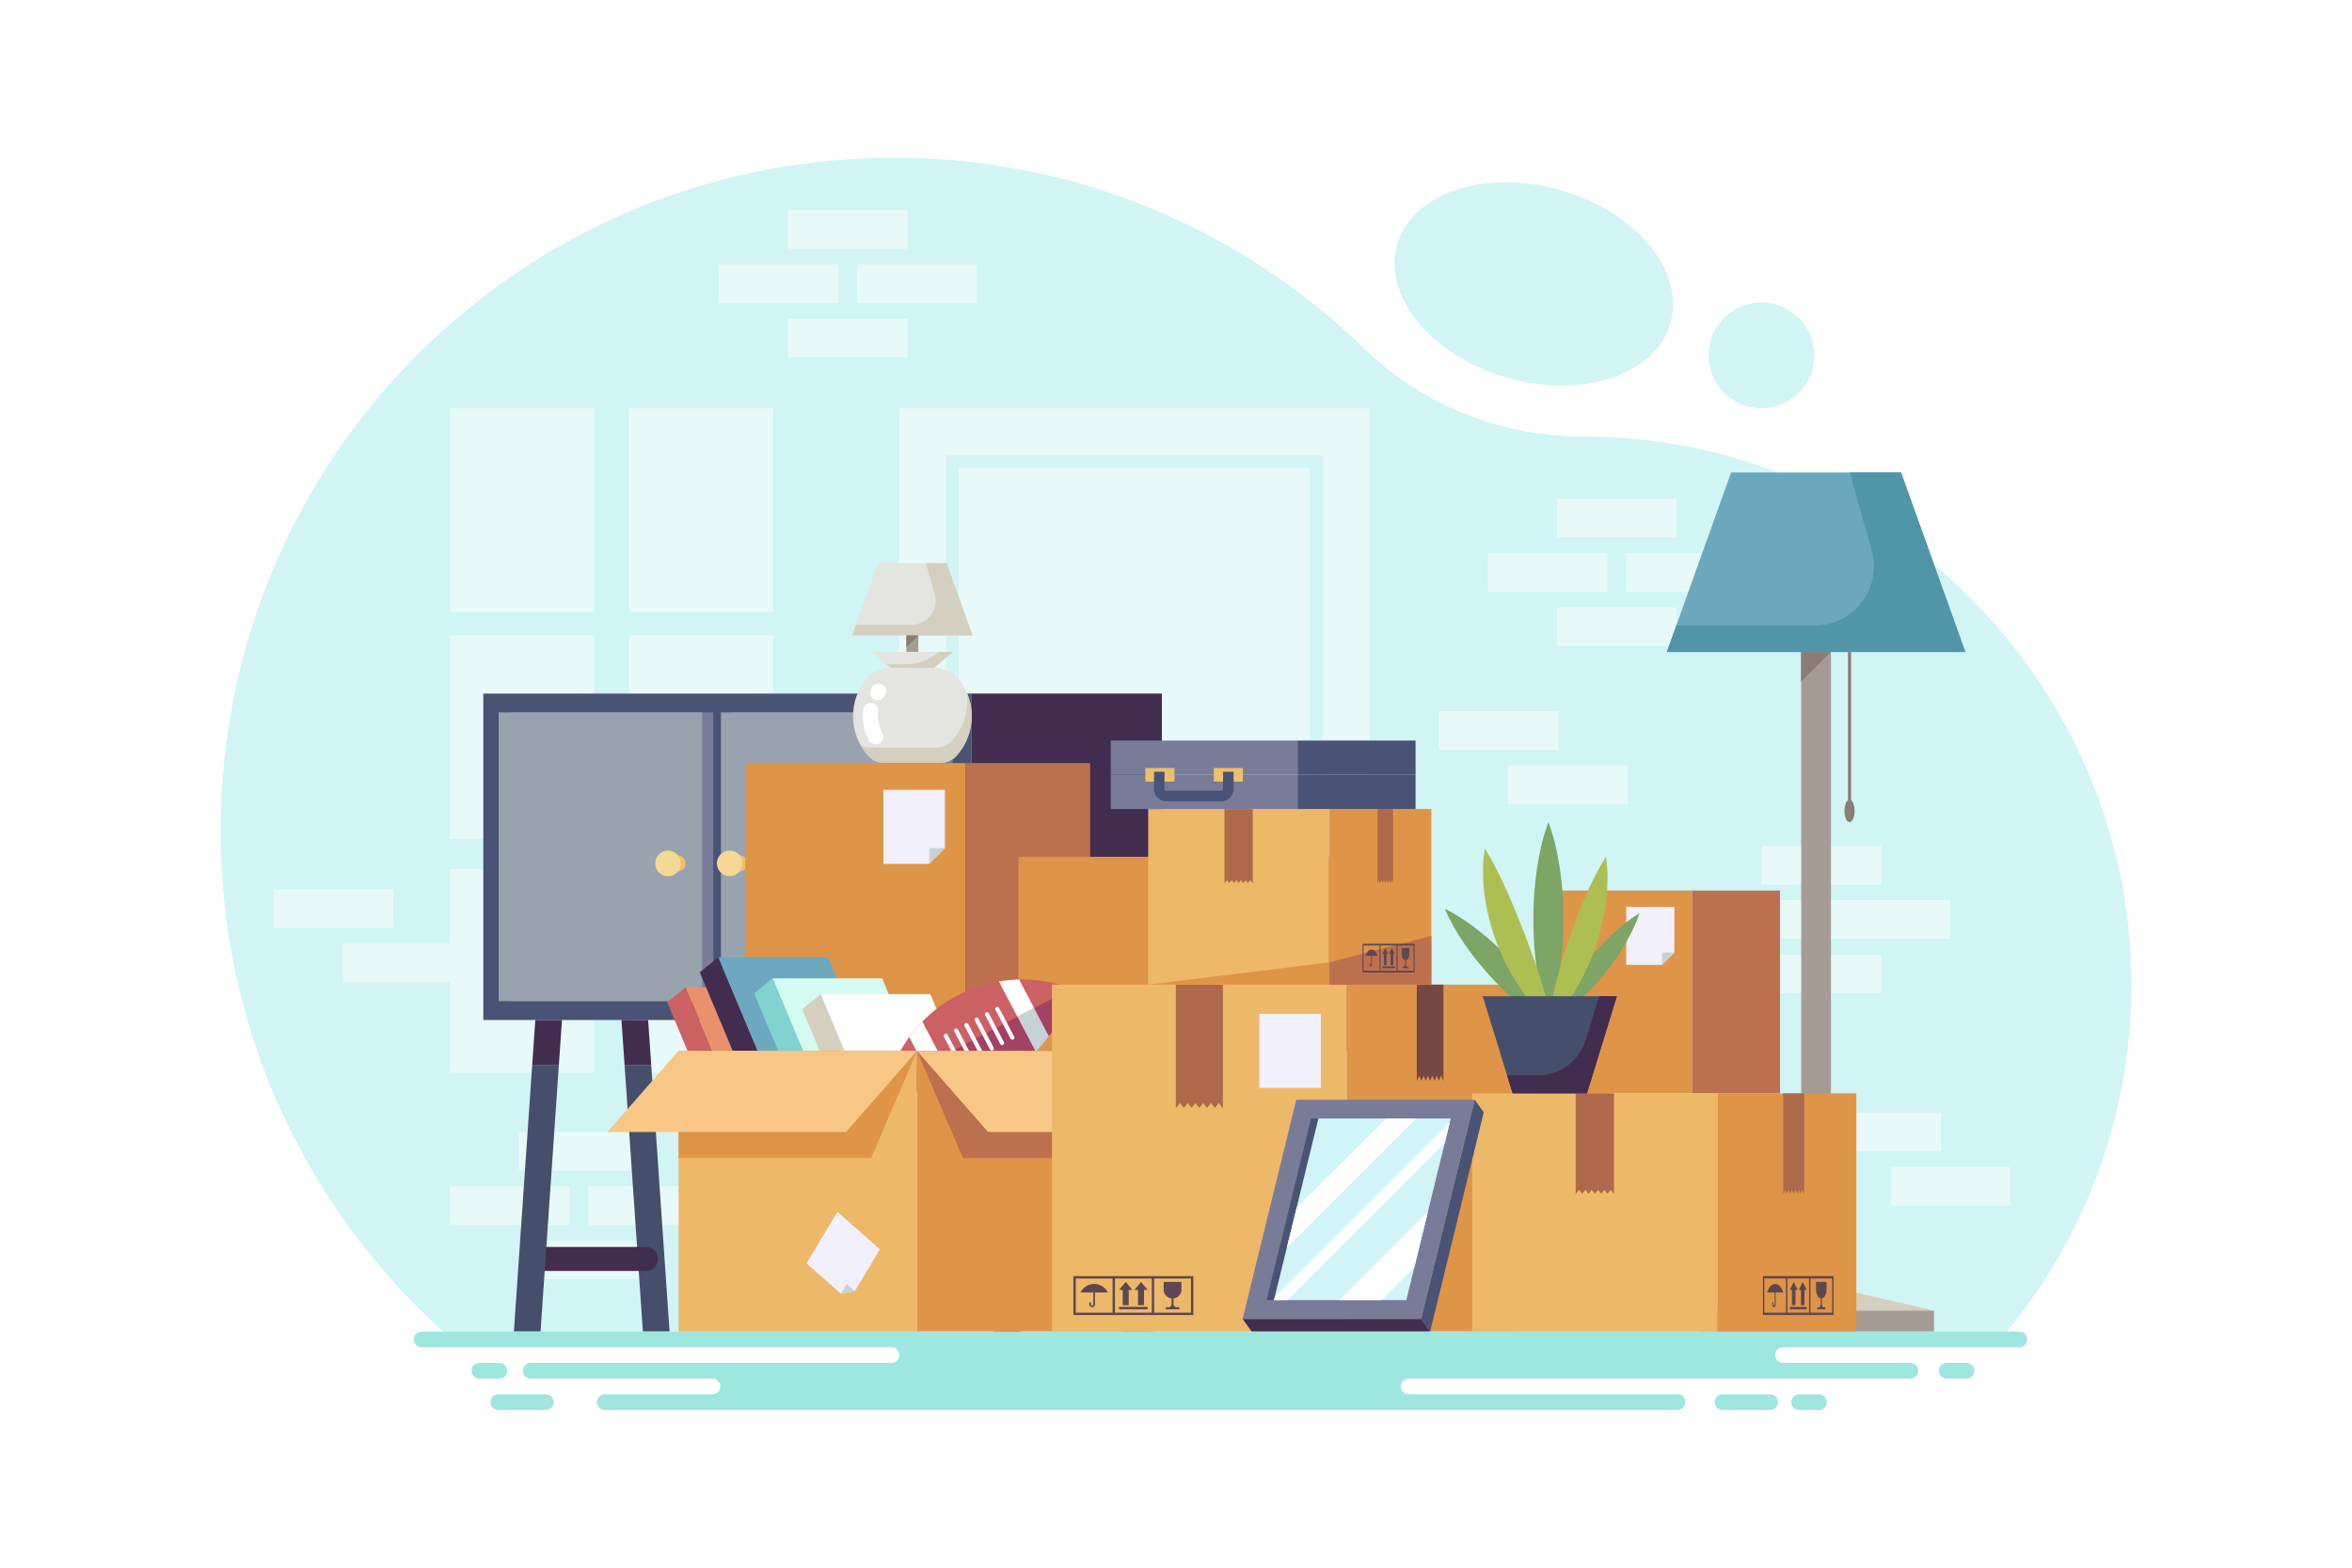 <?xml version="1.0" encoding="utf-8"?>
<!-- Generator: Adobe Illustrator 27.5.0, SVG Export Plug-In . SVG Version: 6.00 Build 0)  -->
<svg version="1.1" xmlns="http://www.w3.org/2000/svg" xmlns:xlink="http://www.w3.org/1999/xlink" x="0px" y="0px"
	 viewBox="0 0 750 500" style="enable-background:new 0 0 750 500;" xml:space="preserve">
<g id="BACKGROUND">
	<rect style="fill:#FFFFFF;" width="750" height="500"/>
</g>
<g id="OBJECT">
	<g>
		<g>
			<g>
				<path style="fill:#D1F4F5;" d="M679.562,319.627c3.157-97.339-75.524-179.48-172.91-180.356
					c-0.557-0.005-1.114-0.007-1.67-0.007c-26.08,0.011-51.281-9.912-69.97-28.101c-39.412-38.356-93.495-61.711-153.034-60.84
					c-117.099,1.713-210.683,95.95-211.624,213.058C69.838,327.406,97.337,385.014,141.32,424.7h498.648
					C663.628,395.933,678.27,359.468,679.562,319.627z"/>
				
					<ellipse transform="matrix(0.277 -0.961 0.961 0.277 266.664 535.342)" style="fill:#D1F4F5;" cx="488.945" cy="90.533" rx="31.094" ry="45.335"/>
				
					<ellipse transform="matrix(0.228 -0.974 0.974 0.228 323.003 634.558)" style="fill:#D1F4F5;" cx="561.704" cy="113.568" rx="16.868" ry="16.868"/>
			</g>
			<g>
				<g>
					<g>
						<rect x="143.483" y="130.217" style="fill:#E7FAF9;" width="46.009" height="65"/>
						<rect x="200.531" y="130.217" style="fill:#E7FAF9;" width="46.009" height="65"/>
					</g>
					<g>
						<rect x="143.483" y="202.631" style="fill:#E7FAF9;" width="46.009" height="65"/>
						<rect x="200.531" y="202.631" style="fill:#E7FAF9;" width="46.009" height="65"/>
					</g>
					<g>
						<rect x="143.483" y="277.173" style="fill:#E7FAF9;" width="46.009" height="65"/>
						<rect x="200.531" y="277.173" style="fill:#E7FAF9;" width="46.009" height="65"/>
					</g>
				</g>
				<g>
					<rect x="474.445" y="176.367" style="fill:#E7FAF9;" width="38.149" height="12.333"/>
					<rect x="518.564" y="176.367" style="fill:#E7FAF9;" width="38.149" height="12.333"/>
					<rect x="496.51" y="193.7" style="fill:#E7FAF9;" width="38.149" height="12.333"/>
					<rect x="496.51" y="159.033" style="fill:#E7FAF9;" width="38.149" height="12.333"/>
				</g>
				<g>
					<rect x="539.64" y="287.109" style="fill:#E7FAF9;" width="38.149" height="12.333"/>
					<rect x="583.758" y="287.109" style="fill:#E7FAF9;" width="38.149" height="12.333"/>
					<rect x="561.704" y="304.443" style="fill:#E7FAF9;" width="38.149" height="12.333"/>
					<rect x="561.704" y="269.776" style="fill:#E7FAF9;" width="38.149" height="12.333"/>
				</g>
				<g>
					<rect x="229.234" y="84.367" style="fill:#E7FAF9;" width="38.149" height="12.333"/>
					<rect x="273.353" y="84.367" style="fill:#E7FAF9;" width="38.149" height="12.333"/>
					<rect x="251.299" y="101.7" style="fill:#E7FAF9;" width="38.149" height="12.333"/>
					<rect x="251.299" y="67.033" style="fill:#E7FAF9;" width="38.149" height="12.333"/>
				</g>
				<g>
					<rect x="143.483" y="378.366" style="fill:#E7FAF9;" width="38.149" height="12.333"/>
					<rect x="187.602" y="378.366" style="fill:#E7FAF9;" width="38.149" height="12.333"/>
					<rect x="165.547" y="395.7" style="fill:#E7FAF9;" width="38.149" height="12.333"/>
					<rect x="165.547" y="361.033" style="fill:#E7FAF9;" width="38.149" height="12.333"/>
				</g>
				<g>
					<rect x="580.774" y="354.866" style="fill:#E7FAF9;" width="38.149" height="12.333"/>
					<rect x="602.838" y="372.2" style="fill:#E7FAF9;" width="38.149" height="12.333"/>
				</g>
				<g>
					
						<rect x="480.903" y="244.154" transform="matrix(-1 -1.224647e-16 1.224647e-16 -1 999.955 500.642)" style="fill:#E7FAF9;" width="38.149" height="12.333"/>
					
						<rect x="458.839" y="226.821" transform="matrix(-1 -1.224647e-16 1.224647e-16 -1 955.827 465.976)" style="fill:#E7FAF9;" width="38.149" height="12.333"/>
				</g>
				<g>
					<rect x="87.306" y="283.649" style="fill:#E7FAF9;" width="38.149" height="12.333"/>
					<rect x="109.371" y="300.983" style="fill:#E7FAF9;" width="38.149" height="12.333"/>
				</g>
				<g>
					<rect x="286.754" y="130.217" style="fill:#E7FAF9;" width="149.926" height="294.483"/>
					<g>
						<rect x="305.754" y="149.217" style="fill:#E7FAF9;" width="111.925" height="256.483"/>
						<path style="fill:#D1F4F5;" d="M301.754,145.217V409.7h119.925V145.217H301.754z M417.679,405.7H305.754V149.217h111.925
							V405.7z"/>
					</g>
				</g>
			</g>
		</g>
		<g>
			<g>
				<g>
					<g>
						<rect x="154.118" y="221.212" style="fill:#495375;" width="155.726" height="104.102"/>
						<rect x="309.844" y="221.212" style="fill:#422C4F;" width="60.655" height="104.102"/>
						<g>
							<rect x="162.57" y="227.212" style="fill:#797C99;" width="64.882" height="92.101"/>
							<rect x="233.452" y="227.212" style="fill:#797C99;" width="70.392" height="92.101"/>
						</g>
						<g>
							<rect x="159.008" y="227.212" style="fill:#99A3B0;" width="64.882" height="92.101"/>
							<rect x="229.89" y="227.212" style="fill:#99A3B0;" width="70.392" height="92.101"/>
						</g>
					</g>
					<g>
						<g>
							<path style="fill:#F0BF6C;" d="M218.648,275.373c0,1.42-1.151,2.57-2.57,2.57c-1.42,0-2.57-1.151-2.57-2.57
								c0-1.419,1.151-2.57,2.57-2.57C217.497,272.803,218.648,273.953,218.648,275.373z"/>
							<path style="fill:#F5D896;" d="M217.111,275.373c0,2.255-1.828,4.083-4.083,4.083c-2.255,0-4.083-1.828-4.083-4.083
								c0-2.255,1.828-4.083,4.083-4.083C215.283,271.29,217.111,273.118,217.111,275.373z"/>
						</g>
						<g>
							<path style="fill:#F0BF6C;" d="M238.304,275.373c0,1.42-1.151,2.57-2.57,2.57c-1.419,0-2.57-1.151-2.57-2.57
								c0-1.419,1.151-2.57,2.57-2.57C237.153,272.803,238.304,273.953,238.304,275.373z"/>
							<path style="fill:#F5D896;" d="M236.766,275.373c0,2.255-1.828,4.083-4.083,4.083s-4.083-1.828-4.083-4.083
								c0-2.255,1.828-4.083,4.083-4.083S236.766,273.118,236.766,275.373z"/>
						</g>
					</g>
				</g>
				<g>
					<polygon style="fill:#422C4F;" points="358.051,424.7 366.551,424.7 359.718,325.314 351.218,325.314 					"/>
					<path style="fill:#422C4F;" d="M359.055,405.366h-35.813V397.7h35.813c2.115,0,3.83,1.715,3.83,3.83v0.007
						C362.885,403.652,361.17,405.366,359.055,405.366z"/>
					<polygon style="fill:#422C4F;" points="325.408,424.7 316.908,424.7 323.741,325.314 332.241,325.314 					"/>
				</g>
				<g>
					<g>
						<polygon style="fill:#422C4F;" points="206.674,325.314 198.174,325.314 199.161,339.66 207.661,339.66 						"/>
						<polygon style="fill:#454F6B;" points="199.161,339.66 205.008,424.7 213.508,424.7 207.661,339.66 						"/>
					</g>
					<path style="fill:#422C4F;" d="M206.011,405.366h-35.813V397.7h35.813c2.115,0,3.83,1.715,3.83,3.83v0.007
						C209.841,403.652,208.126,405.366,206.011,405.366z"/>
					<g>
						<polygon style="fill:#454F6B;" points="163.864,424.7 172.364,424.7 178.211,339.66 169.711,339.66 						"/>
						<polygon style="fill:#422C4F;" points="170.698,325.314 169.711,339.66 178.211,339.66 179.198,325.314 						"/>
					</g>
				</g>
			</g>
			<g>
				<g>
					<g>
						<polygon style="fill:#6CA8BC;" points="626.699,207.938 531.513,207.938 552.007,150.7 606.205,150.7 						"/>
						<path style="fill:#5195A8;" d="M626.699,207.938L606.205,150.7h-16.376l7.009,24.811c3.401,12.04-5.644,23.995-18.155,23.995
							h-44.151l-3.019,8.432H626.699z"/>
					</g>
					<g>
						<rect x="574.364" y="207.938" style="fill:#A59B95;" width="9.484" height="202.501"/>
						<polygon style="fill:#897D76;" points="583.848,207.938 574.318,217.468 574.318,207.938 						"/>
						<polygon style="fill:#D4CFBE;" points="574.364,410.439 541.495,418.013 616.716,418.013 583.848,410.439 						"/>
						<rect x="541.495" y="418.013" style="fill:#A59B95;" width="75.221" height="6.687"/>
					</g>
				</g>
				<path style="fill:#897D76;" d="M590.279,255.224v-47.286h-1v47.286c-0.651,0.467-1.125,1.801-1.125,3.392
					c0,1.979,0.728,3.583,1.625,3.583c0.898,0,1.625-1.604,1.625-3.583C591.404,257.025,590.93,255.691,590.279,255.224z"/>
			</g>
			<g>
				<rect x="237.668" y="243.367" style="fill:#DE9547;" width="70.234" height="91.714"/>
				
					<rect x="307.901" y="243.367" transform="matrix(-1 -1.224647e-16 1.224647e-16 -1 655.534 578.447)" style="fill:#BD704D;" width="39.731" height="91.714"/>
				<g>
					<polygon style="fill:#F2F0FC;" points="301.32,251.887 281.695,251.887 281.695,275.512 296.3,275.512 301.32,270.491 					"/>
					<polygon style="fill:#C7D2D7;" points="296.3,275.512 301.32,270.491 296.3,270.491 					"/>
				</g>
			</g>
			<g>
				<rect x="490.043" y="284.033" style="fill:#DE9547;" width="49.539" height="64.69"/>
				
					<rect x="539.582" y="284.033" transform="matrix(-1 -1.224647e-16 1.224647e-16 -1 1107.188 632.756)" style="fill:#BD704D;" width="28.024" height="64.69"/>
				<g>
					<polygon style="fill:#F2F0FC;" points="533.929,289.234 518.564,289.234 518.564,307.731 529.998,307.731 533.929,303.8 					
						"/>
					<polygon style="fill:#C7D2D7;" points="529.998,307.731 533.929,303.8 529.998,303.8 					"/>
				</g>
			</g>
			<g>
				<rect x="324.767" y="273.263" style="fill:#DE9547;" width="70.234" height="61.818"/>
				
					<rect x="395.001" y="273.263" transform="matrix(-1 -1.224647e-16 1.224647e-16 -1 829.733 608.343)" style="fill:#BD704D;" width="39.731" height="61.818"/>
			</g>
			<g>
				<g>
					<g>
						<polygon style="fill:#CC6164;" points="212.748,319.67 231.509,364.34 239.456,364.34 218.68,314.874 						"/>
						<polygon style="fill:#E8916A;" points="253.583,314.874 245.637,314.874 218.68,314.874 239.456,364.34 266.413,364.34 
							274.36,364.34 						"/>
					</g>
					<g>
						<polygon style="fill:#422C4F;" points="223.136,310.113 241.897,354.783 249.844,354.783 229.068,305.317 						"/>
						<polygon style="fill:#6CA8BF;" points="263.971,305.317 256.025,305.317 229.068,305.317 249.844,354.783 276.801,354.783 
							284.748,354.783 						"/>
					</g>
					<g>
						<polygon style="fill:#81D3CF;" points="240.451,316.838 259.212,361.508 267.159,361.508 246.383,312.042 						"/>
						<polygon style="fill:#D3FBF0;" points="281.287,312.042 273.34,312.042 246.383,312.042 267.159,361.508 294.116,361.508 
							302.063,361.508 						"/>
					</g>
					<g>
						<polygon style="fill:#D4CFBE;" points="255.811,321.862 274.573,366.532 282.52,366.532 261.744,317.066 						"/>
						<polygon style="fill:#FFFFFF;" points="296.647,317.066 288.701,317.066 261.744,317.066 282.52,366.532 309.477,366.532 
							317.423,366.532 						"/>
					</g>
				</g>
				<g>
					<g>
						<g>
							<path style="fill:#CC6164;" d="M339.207,314.436L339.207,314.436c-23.441-7.327-48.384,5.735-55.711,29.177l0,0
								c-0.216,0.689-0.131,1.401,0.179,1.994l57.069-29.888C340.434,315.126,339.897,314.651,339.207,314.436z"/>
							<path style="fill:#A34262;" d="M340.923,317.713L340.923,317.713c0.216-0.689,0.131-1.401-0.179-1.994l-57.069,29.888
								c0.311,0.593,0.847,1.068,1.537,1.283l0,0C308.653,354.217,333.596,341.154,340.923,317.713z"/>
						</g>
						<g>
							<path style="fill:#FFFFFF;" d="M294.113,325.827c-1.502,1.537-2.897,3.189-4.174,4.95l4.746,9.063l5.31-2.781
								L294.113,325.827z"/>
							<path style="fill:#C7D2D7;" d="M294.685,339.84l4.746,9.063c2.175-0.046,4.328-0.253,6.447-0.612l-5.883-11.232
								L294.685,339.84z"/>
							<path style="fill:#C7D2D7;" d="M334.48,330.548l-4.746-9.063l-5.31,2.781l5.882,11.232
								C331.808,333.962,333.204,332.309,334.48,330.548z"/>
							<path style="fill:#FFFFFF;" d="M324.988,312.422c-2.175,0.046-4.328,0.253-6.447,0.612l5.882,11.232l5.31-2.781
								L324.988,312.422z"/>
						</g>
					</g>
					<g>
						<g>
							<path style="fill:#FFFFFF;" d="M322.246,331.266l-4.816-9.197c-0.168-0.32-0.044-0.715,0.276-0.883
								c0.32-0.168,0.715-0.044,0.883,0.276l4.816,9.197c0.168,0.32,0.044,0.715-0.276,0.883
								C322.808,331.71,322.413,331.586,322.246,331.266z"/>
						</g>
						<g>
							<path style="fill:#FFFFFF;" d="M318.963,332.986l-4.816-9.197c-0.168-0.32-0.044-0.715,0.276-0.883
								c0.32-0.168,0.715-0.044,0.883,0.276l4.816,9.197c0.168,0.32,0.044,0.715-0.276,0.883
								C319.526,333.429,319.13,333.306,318.963,332.986z"/>
						</g>
						<g>
							<path style="fill:#FFFFFF;" d="M315.68,334.705l-4.816-9.197c-0.167-0.32-0.044-0.715,0.276-0.883
								c0.32-0.168,0.715-0.044,0.883,0.276l4.816,9.197c0.168,0.32,0.044,0.715-0.276,0.883
								C316.243,335.148,315.848,335.025,315.68,334.705z"/>
						</g>
						<g>
							<path style="fill:#FFFFFF;" d="M312.397,336.424l-4.816-9.197c-0.168-0.32-0.044-0.715,0.276-0.883
								c0.32-0.168,0.715-0.044,0.883,0.276l4.816,9.197c0.168,0.32,0.044,0.715-0.276,0.883
								C312.96,336.867,312.565,336.744,312.397,336.424z"/>
						</g>
						<g>
							<path style="fill:#FFFFFF;" d="M309.114,338.143l-4.816-9.197c-0.167-0.32-0.044-0.715,0.276-0.883
								c0.32-0.168,0.715-0.044,0.883,0.276l4.816,9.197c0.168,0.32,0.044,0.715-0.276,0.883
								C309.677,338.587,309.282,338.463,309.114,338.143z"/>
						</g>
						<g>
							<path style="fill:#FFFFFF;" d="M305.831,339.862l-4.816-9.197c-0.168-0.32-0.044-0.715,0.276-0.883
								c0.32-0.167,0.715-0.044,0.883,0.276l4.816,9.197c0.168,0.32,0.044,0.715-0.276,0.883
								C306.394,340.306,305.999,340.182,305.831,339.862z"/>
						</g>
					</g>
				</g>
				<g>
					<rect x="216.365" y="335.169" style="fill:#EEB869;" width="76.055" height="89.531"/>
					<polygon style="fill:#DE9547;" points="277.779,369.372 216.365,369.372 216.365,335.169 292.421,335.169 					"/>
					<polygon style="fill:#F9C785;" points="193.723,361.033 269.779,361.033 292.421,335.168 216.365,335.168 					"/>
					
						<rect x="292.421" y="335.169" transform="matrix(-1 -1.224647e-16 1.224647e-16 -1 660.897 759.869)" style="fill:#DE9547;" width="76.055" height="89.531"/>
					<polygon style="fill:#BD704D;" points="307.063,369.372 368.476,369.372 368.476,335.169 292.421,335.169 					"/>
					<polygon style="fill:#F9C785;" points="391.118,361.033 315.063,361.033 292.421,335.168 368.476,335.168 					"/>
				</g>
				<g>
					<polygon style="fill:#F2F0FC;" points="280.569,398.47 267.048,386.496 257.195,402.929 268.147,412.628 272.589,411.781 					
						"/>
					<polygon style="fill:#C7D2D7;" points="268.147,412.628 272.589,411.781 270.02,409.505 					"/>
				</g>
			</g>
			<g>
				<rect x="335.445" y="314.044" style="fill:#EEB869;" width="94" height="110.655"/>
				<polygon style="fill:#AE694A;" points="377.505,353.367 378.74,351.77 379.975,353.367 381.21,351.77 382.445,353.367 
					383.681,351.77 384.916,353.367 386.151,351.77 387.386,353.367 388.621,351.77 389.945,353.482 389.945,314.044 
					374.945,314.044 374.945,353.482 376.27,351.77 				"/>
				<rect x="401.57" y="323.356" style="fill:#F2F0FC;" width="19.625" height="23.625"/>
				
					<rect x="429.445" y="314.044" transform="matrix(-1 -1.224647e-16 1.224647e-16 -1 912.067 738.744)" style="fill:#DE9547;" width="53.176" height="110.655"/>
				<polygon style="fill:#774843;" points="458.828,344.699 458.129,343.102 457.431,344.699 456.732,343.102 456.033,344.699 
					455.335,343.102 454.636,344.699 453.937,343.102 453.238,344.699 452.54,343.102 451.791,344.814 451.791,314.044 
					460.276,314.044 460.276,344.814 459.527,343.102 				"/>
			</g>
			<g>
				<path style="fill:#5C4753;" d="M348.639,416.017c0,0.21-0.171,0.381-0.381,0.381c-0.21,0-0.381-0.171-0.381-0.381v-0.68h-0.53
					v0.68c0,0.502,0.409,0.912,0.912,0.912c0.502,0,0.911-0.409,0.911-0.912v-3.796h4.1c-0.796-1.609-2.449-2.718-4.366-2.718
					c-1.917,0-3.57,1.109-4.366,2.718h4.1V416.017z"/>
				<path style="fill:#5C4753;" d="M368.029,407.009h-0.75h-11.75h-0.75h-12.5v12.416h12.5h0.75h11.75h0.75h12.5v-12.416H368.029z
					 M354.779,418.674h-11.75v-10.916h11.75V418.674z M367.279,418.674h-11.75v-10.916h11.75V418.674z M379.779,418.674h-11.75
					v-10.916h11.75V418.674z"/>
				<polygon style="fill:#5C4753;" points="358.008,416.283 359.925,416.283 359.925,411.408 361.091,411.408 358.966,408.858 
					356.841,411.408 358.008,411.408 				"/>
				<polygon style="fill:#5C4753;" points="362.883,416.283 364.8,416.283 364.8,411.408 365.966,411.408 363.841,408.858 
					361.716,411.408 362.883,411.408 				"/>
				<rect x="356.841" y="416.825" style="fill:#5C4753;" width="9.125" height="0.75"/>
				<path style="fill:#5C4753;" d="M373.591,414.127v1.823c0,0.552-0.448,1-1,1h-0.833v0.625h4.292v-0.625h-0.833
					c-0.552,0-1-0.448-1-1v-1.823c1.416-0.158,2.521-1.344,2.521-2.802v-2.467h-5.667v2.467
					C371.07,412.783,372.176,413.969,373.591,414.127z"/>
			</g>
			<g>
				<g>
					<rect x="469.445" y="348.723" style="fill:#EEB869;" width="78.24" height="75.977"/>
					
						<rect x="547.685" y="348.723" transform="matrix(-1 -1.224647e-16 1.224647e-16 -1 1139.631 773.423)" style="fill:#DE9547;" width="44.26" height="75.977"/>
				</g>
				<g>
					<path style="fill:#5C4753;" d="M565.898,416.017c0,0.21-0.101,0.381-0.224,0.381s-0.224-0.171-0.224-0.381v-0.68h-0.312v0.68
						c0,0.502,0.241,0.912,0.537,0.912s0.537-0.409,0.537-0.912v-3.796h2.414c-0.469-1.609-1.442-2.718-2.57-2.718
						c-1.128,0-2.102,1.109-2.57,2.718h2.414V416.017z"/>
					<path style="fill:#5C4753;" d="M577.315,407.009h-0.442h-6.918h-0.442h-7.36v12.416h7.36h0.442h6.918h0.442h7.36v-12.416
						H577.315z M569.513,418.674h-6.918v-10.916h6.918V418.674z M576.873,418.674h-6.918v-10.916h6.918V418.674z M584.233,418.674
						h-6.918v-10.916h6.918V418.674z"/>
					<polygon style="fill:#5C4753;" points="571.415,416.283 572.543,416.283 572.543,411.408 573.23,411.408 571.979,408.858 
						570.728,411.408 571.415,411.408 					"/>
					<polygon style="fill:#5C4753;" points="574.285,416.283 575.414,416.283 575.414,411.408 576.1,411.408 574.849,408.858 
						573.598,411.408 574.285,411.408 					"/>
					<rect x="570.728" y="416.825" style="fill:#5C4753;" width="5.373" height="0.75"/>
					<path style="fill:#5C4753;" d="M580.59,414.127v1.823c0,0.552-0.264,1-0.589,1h-0.491v0.625h2.527v-0.625h-0.491
						c-0.325,0-0.589-0.448-0.589-1v-1.823c0.834-0.158,1.484-1.344,1.484-2.802v-2.467h-3.336v2.467
						C579.106,412.783,579.756,413.969,580.59,414.127z"/>
				</g>
				<polygon style="fill:#AE694A;" points="504.538,380.773 505.545,379.471 506.552,380.773 507.559,379.471 508.565,380.773 
					509.572,379.471 510.579,380.773 511.585,379.471 512.592,380.773 513.599,379.471 514.678,380.866 514.678,348.723 
					502.452,348.723 502.452,380.866 503.532,379.471 				"/>
				<polygon style="fill:#AE694A;" points="569.769,380.773 570.322,379.471 570.874,380.773 571.427,379.471 571.979,380.773 
					572.531,379.471 573.084,380.773 573.636,379.471 574.189,380.773 574.741,379.471 575.333,380.866 575.333,348.723 
					568.625,348.723 568.625,380.866 569.217,379.471 				"/>
			</g>
			<g>
				<g>
					<rect x="366.125" y="258.033" style="fill:#EEB869;" width="57.68" height="56.011"/>
					
						<rect x="423.805" y="258.033" transform="matrix(-1 -1.224647e-16 1.224647e-16 -1 880.239 572.078)" style="fill:#DE9547;" width="32.629" height="56.011"/>
				</g>
				<polygon style="fill:#AE694A;" points="391.996,281.661 392.738,280.701 393.481,281.661 394.223,280.701 394.965,281.661 
					395.707,280.701 396.449,281.661 397.191,280.701 397.934,281.661 398.676,280.701 399.471,281.73 399.471,258.033 
					390.458,258.033 390.458,281.73 391.254,280.701 				"/>
				<polygon style="fill:#AE694A;" points="440.086,281.661 440.493,280.701 440.9,281.661 441.307,280.701 441.715,281.661 
					442.122,280.701 442.529,281.661 442.936,280.701 443.344,281.661 443.751,280.701 444.187,281.73 444.187,258.033 
					439.242,258.033 439.242,281.73 439.678,280.701 				"/>
				<g>
					<polygon style="fill:#BD704D;" points="456.434,298.483 423.805,306.95 423.805,314.044 456.434,314.044 					"/>
					<polygon style="fill:#DE9547;" points="366.125,314.044 423.805,314.044 423.805,306.95 					"/>
				</g>
				<g>
					<path style="fill:#5C4753;" d="M437.232,307.644c0,0.155-0.074,0.281-0.165,0.281c-0.091,0-0.166-0.126-0.166-0.281v-0.501
						h-0.23v0.501c0,0.37,0.178,0.672,0.396,0.672c0.218,0,0.396-0.302,0.396-0.672v-2.798h1.78
						c-0.345-1.186-1.063-2.004-1.895-2.004c-0.832,0-1.549,0.818-1.895,2.004h1.78V307.644z"/>
					<path style="fill:#5C4753;" d="M445.648,301.002h-0.326h-5.1h-0.326h-5.426v9.153h5.426h0.326h5.1h0.326h5.426v-9.153H445.648z
						 M439.897,309.603h-5.1v-8.048h5.1V309.603z M445.323,309.603h-5.1v-8.048h5.1V309.603z M450.749,309.603h-5.1v-8.048h5.1
						V309.603z"/>
					<polygon style="fill:#5C4753;" points="441.299,307.84 442.131,307.84 442.131,304.246 442.637,304.246 441.715,302.366 
						440.792,304.246 441.299,304.246 					"/>
					<polygon style="fill:#5C4753;" points="443.415,307.84 444.247,307.84 444.247,304.246 444.753,304.246 443.831,302.366 
						442.908,304.246 443.415,304.246 					"/>
					<rect x="440.792" y="308.239" style="fill:#5C4753;" width="3.961" height="0.553"/>
					<path style="fill:#5C4753;" d="M448.063,306.25v1.344c0,0.407-0.194,0.737-0.434,0.737h-0.362v0.461h1.863v-0.461h-0.362
						c-0.24,0-0.434-0.33-0.434-0.737v-1.344c0.615-0.116,1.094-0.991,1.094-2.066v-1.819h-2.46v1.819
						C446.969,305.259,447.448,306.134,448.063,306.25z"/>
				</g>
			</g>
			<g>
				<polygon style="fill:#E4E4E0;" points="310.118,202.656 271.758,202.656 280.017,179.589 301.859,179.589 				"/>
				<g>
					<path style="fill:#E4E4E0;" d="M309.859,228.404c0-4.224-1.386-8.122-3.726-11.27c-1.938-2.607-5.024-4.111-8.273-4.111
						h-13.845c-3.249,0-6.334,1.504-8.273,4.111c-2.34,3.147-3.726,7.046-3.726,11.27c0,4.837,1.817,9.247,4.803,12.591
						c1.305,1.461,3.182,2.284,5.141,2.284h17.953c1.959,0,3.836-0.823,5.141-2.284
						C308.042,237.651,309.859,233.241,309.859,228.404z"/>
					<path style="fill:#D4CFBE;" d="M308.267,220.815c0.131,0.898,0.21,1.814,0.21,2.749c0,4.837-1.817,9.246-4.803,12.59
						c-1.305,1.461-3.182,2.284-5.141,2.284h-21.147c-0.993,0-1.964-0.213-2.85-0.611c0.654,1.135,1.418,2.197,2.285,3.168
						c1.305,1.461,3.182,2.284,5.141,2.284h17.953c1.959,0,3.836-0.823,5.141-2.284c2.986-3.344,4.803-7.754,4.803-12.591
						C309.859,225.703,309.287,223.138,308.267,220.815z"/>
					<g>
						<g>
							<path style="fill:#FFFFFF;" d="M279.852,223.311c-0.47,0-0.946-0.137-1.364-0.423c-1.102-0.755-1.385-2.26-0.63-3.363
								c0.124-0.18,0.251-0.359,0.382-0.535c0.799-1.071,2.313-1.293,3.385-0.496c1.072,0.798,1.294,2.313,0.496,3.385
								c-0.093,0.125-0.183,0.251-0.27,0.379C281.382,222.943,280.623,223.311,279.852,223.311z"/>
						</g>
						<g>
							<path style="fill:#FFFFFF;" d="M279.284,237.415c-0.842,0-1.661-0.441-2.107-1.227c-1.341-2.367-2.05-5.058-2.05-7.784
								c0-0.703,0.046-1.409,0.138-2.1c0.175-1.325,1.397-2.256,2.715-2.081c1.324,0.176,2.256,1.391,2.081,2.715
								c-0.063,0.481-0.096,0.974-0.096,1.465c0,1.891,0.491,3.758,1.422,5.398c0.659,1.162,0.25,2.639-0.912,3.297
								C280.098,237.313,279.689,237.415,279.284,237.415z"/>
						</g>
					</g>
					<polygon style="fill:#E4E4E0;" points="284.015,213.023 297.861,213.023 303.866,207.897 278.01,207.897 					"/>
					<path style="fill:#D4CFBE;" d="M299.396,207.897c-2.895,2.552-6.628,3.974-10.509,3.974h-6.221l1.349,1.152h13.846l6.005-5.126
						H299.396z"/>
				</g>
				<path style="fill:#D4CFBE;" d="M310.118,202.656l-8.259-23.067h-6.6l2.825,9.999c1.371,4.852-2.275,9.67-7.317,9.67h-17.793
					l-1.217,3.398H310.118z"/>
				<rect x="289.027" y="202.656" style="fill:#A59B95;" width="3.822" height="5.241"/>
				<polygon style="fill:#897D76;" points="292.849,202.656 289.008,206.496 289.008,202.656 				"/>
			</g>
			<g>
				<g>
					<g>
						<path style="fill:#7CA566;" d="M460.732,289.846c3.052,7.313,8.694,15.358,15.347,22.454
							c3.335,3.551,6.808,6.767,10.089,9.786c3.293,3.014,6.395,5.861,9.286,8.577c-0.392-3.944-1.978-8.331-4.398-12.464
							c-2.409-4.152-5.581-8.056-8.903-11.594C475.499,299.509,467.833,293.362,460.732,289.846z"/>
					</g>
					<g>
						<path style="fill:#7CA566;" d="M522.799,291.265c-11.056,6.597-23.272,21.861-27.287,34.093
							C506.568,318.762,518.785,303.498,522.799,291.265z"/>
					</g>
					<g>
						<path style="fill:#7CA566;" d="M493.759,262.2c-6.418,17.163-6.418,44.989,0,62.152
							C500.177,307.189,500.177,279.363,493.759,262.2z"/>
					</g>
					<g>
						<path style="fill:#ADBF53;" d="M473.488,270.558c-0.728,4.368-0.781,9.388-0.114,14.628
							c0.662,5.239,2.043,10.693,4.047,15.912c2.008,5.217,4.636,10.192,7.654,14.525c3.015,4.337,6.416,8.029,9.883,10.785
							c-1.645-8.719-5.062-18.766-8.841-28.652C482.299,287.882,478.106,278.134,473.488,270.558z"/>
					</g>
					<g>
						<path style="fill:#ADBF53;" d="M512.112,273.232c-4.492,7.083-8.44,16.422-11.712,25.972
							c-3.247,9.558-5.831,19.363-6.604,27.715c6.058-5.784,11.569-14.936,14.94-24.871
							C512.139,292.124,513.372,281.512,512.112,273.232z"/>
					</g>
				</g>
				<g>
					<polygon style="fill:#454F6B;" points="515.584,317.734 472.805,317.734 482.343,348.723 506.047,348.723 					"/>
					<g>
						<path style="fill:#422C4F;" d="M509.935,317.734l-4.329,14.066c-2.039,6.623-8.158,11.143-15.088,11.143h-9.954l1.779,5.781
							h23.703l9.538-30.99H509.935z"/>
					</g>
				</g>
			</g>
			<g>
				<rect x="354.195" y="247.114" style="fill:#797C99;" width="59.557" height="10.919"/>
				<rect x="354.195" y="236.195" style="fill:#797C99;" width="59.557" height="10.919"/>
				
					<rect x="413.753" y="247.114" transform="matrix(-1 -1.224647e-16 1.224647e-16 -1 865.141 505.147)" style="fill:#495375;" width="37.636" height="10.919"/>
				
					<rect x="413.753" y="236.195" transform="matrix(-1 -1.224647e-16 1.224647e-16 -1 865.141 483.309)" style="fill:#495375;" width="37.636" height="10.919"/>
				<g>
					<rect x="365.231" y="244.947" style="fill:#F0BF6C;" width="9.275" height="4.334"/>
					<rect x="387.053" y="244.947" style="fill:#F0BF6C;" width="9.274" height="4.334"/>
					<g>
						<path style="fill:#495375;" d="M389.453,255.563h-17.557c-2.158,0-3.915-1.757-3.915-3.915v-5.499h3.356v5.499
							c0,0.308,0.251,0.559,0.559,0.559h17.557c0.308,0,0.559-0.251,0.559-0.559v-5.499h3.356v5.499
							C393.368,253.807,391.611,255.563,389.453,255.563z"/>
					</g>
				</g>
			</g>
			<g>
				<polygon style="fill:#422C4F;" points="399.136,424.7 396.251,420.658 453.148,420.658 456.033,424.7 				"/>
				<polygon style="fill:#495375;" points="470.25,350.741 453.148,420.658 456.033,424.7 473.135,354.783 				"/>
				<polygon style="fill:#797C99;" points="417.449,350.741 413.353,350.741 396.251,420.658 400.347,420.658 453.148,420.658 
					470.25,350.741 				"/>
				<g>
					<polygon style="fill:#495375;" points="418.062,356.741 403.896,414.658 406.261,414.658 420.427,356.741 					"/>
					<polygon style="fill:#D1F4F6;" points="462.606,356.741 420.427,356.741 406.261,414.658 448.44,414.658 					"/>
					<g>
						<polygon style="fill:#FFFFFF;" points="441.886,356.741 413.478,385.148 410.352,397.93 451.541,356.741 						"/>
						<polygon style="fill:#FFFFFF;" points="462.325,357.889 406.489,413.725 406.261,414.658 410.552,414.658 460.707,364.503 
													"/>
						<polygon style="fill:#FFFFFF;" points="455.336,386.462 427.14,414.658 440.538,414.658 450.998,404.198 						"/>
					</g>
				</g>
			</g>
		</g>
		<g>
			<path style="fill:#9EE6E0;" d="M646.445,427.2L646.445,427.2c0-1.381-1.119-2.5-2.5-2.5h-509.5c-1.381,0-2.5,1.119-2.5,2.5v0
				c0,1.381,1.119,2.5,2.5,2.5h149.808c1.381,0,2.5,1.119,2.5,2.5v0c0,1.381-1.119,2.5-2.5,2.5H169.195c-1.381,0-2.5,1.119-2.5,2.5
				l0,0c0,1.381,1.119,2.5,2.5,2.5h58c1.381,0,2.5,1.119,2.5,2.5v0c0,1.381-1.119,2.5-2.5,2.5h-34.352c-1.381,0-2.5,1.119-2.5,2.5
				l0,0c0,1.381,1.119,2.5,2.5,2.5h342.102c1.381,0,2.5-1.119,2.5-2.5l0,0c0-1.381-1.119-2.5-2.5-2.5h-85.75
				c-1.381,0-2.5-1.119-2.5-2.5v0c0-1.381,1.119-2.5,2.5-2.5h160c1.381,0,2.5-1.119,2.5-2.5l0,0c0-1.381-1.119-2.5-2.5-2.5h-40.641
				c-1.381,0-2.5-1.119-2.5-2.5v0c0-1.381,1.119-2.5,2.5-2.5h75.391C645.326,429.7,646.445,428.581,646.445,427.2z"/>
			<path style="fill:#9EE6E0;" d="M546.732,447.2L546.732,447.2c0,1.381,1.119,2.5,2.5,2.5h15.214c1.381,0,2.5-1.119,2.5-2.5l0,0
				c0-1.381-1.119-2.5-2.5-2.5h-15.214C547.851,444.7,546.732,445.819,546.732,447.2z"/>
			<path style="fill:#9EE6E0;" d="M156.381,447.2L156.381,447.2c0,1.381,1.119,2.5,2.5,2.5h15.214c1.381,0,2.5-1.119,2.5-2.5l0,0
				c0-1.381-1.119-2.5-2.5-2.5h-15.214C157.5,444.7,156.381,445.819,156.381,447.2z"/>
			<path style="fill:#9EE6E0;" d="M618.246,437.2L618.246,437.2c0,1.381,1.119,2.5,2.5,2.5h6.357c1.381,0,2.5-1.119,2.5-2.5l0,0
				c0-1.381-1.119-2.5-2.5-2.5h-6.357C619.366,434.7,618.246,435.819,618.246,437.2z"/>
			<path style="fill:#9EE6E0;" d="M571.195,447.2L571.195,447.2c0,1.381,1.119,2.5,2.5,2.5h6.357c1.381,0,2.5-1.119,2.5-2.5l0,0
				c0-1.381-1.119-2.5-2.5-2.5h-6.357C572.314,444.7,571.195,445.819,571.195,447.2z"/>
			<path style="fill:#9EE6E0;" d="M150.358,437.2L150.358,437.2c0,1.381,1.119,2.5,2.5,2.5h6.357c1.381,0,2.5-1.119,2.5-2.5l0,0
				c0-1.381-1.119-2.5-2.5-2.5h-6.357C151.477,434.7,150.358,435.819,150.358,437.2z"/>
		</g>
	</g>
</g>
</svg>
